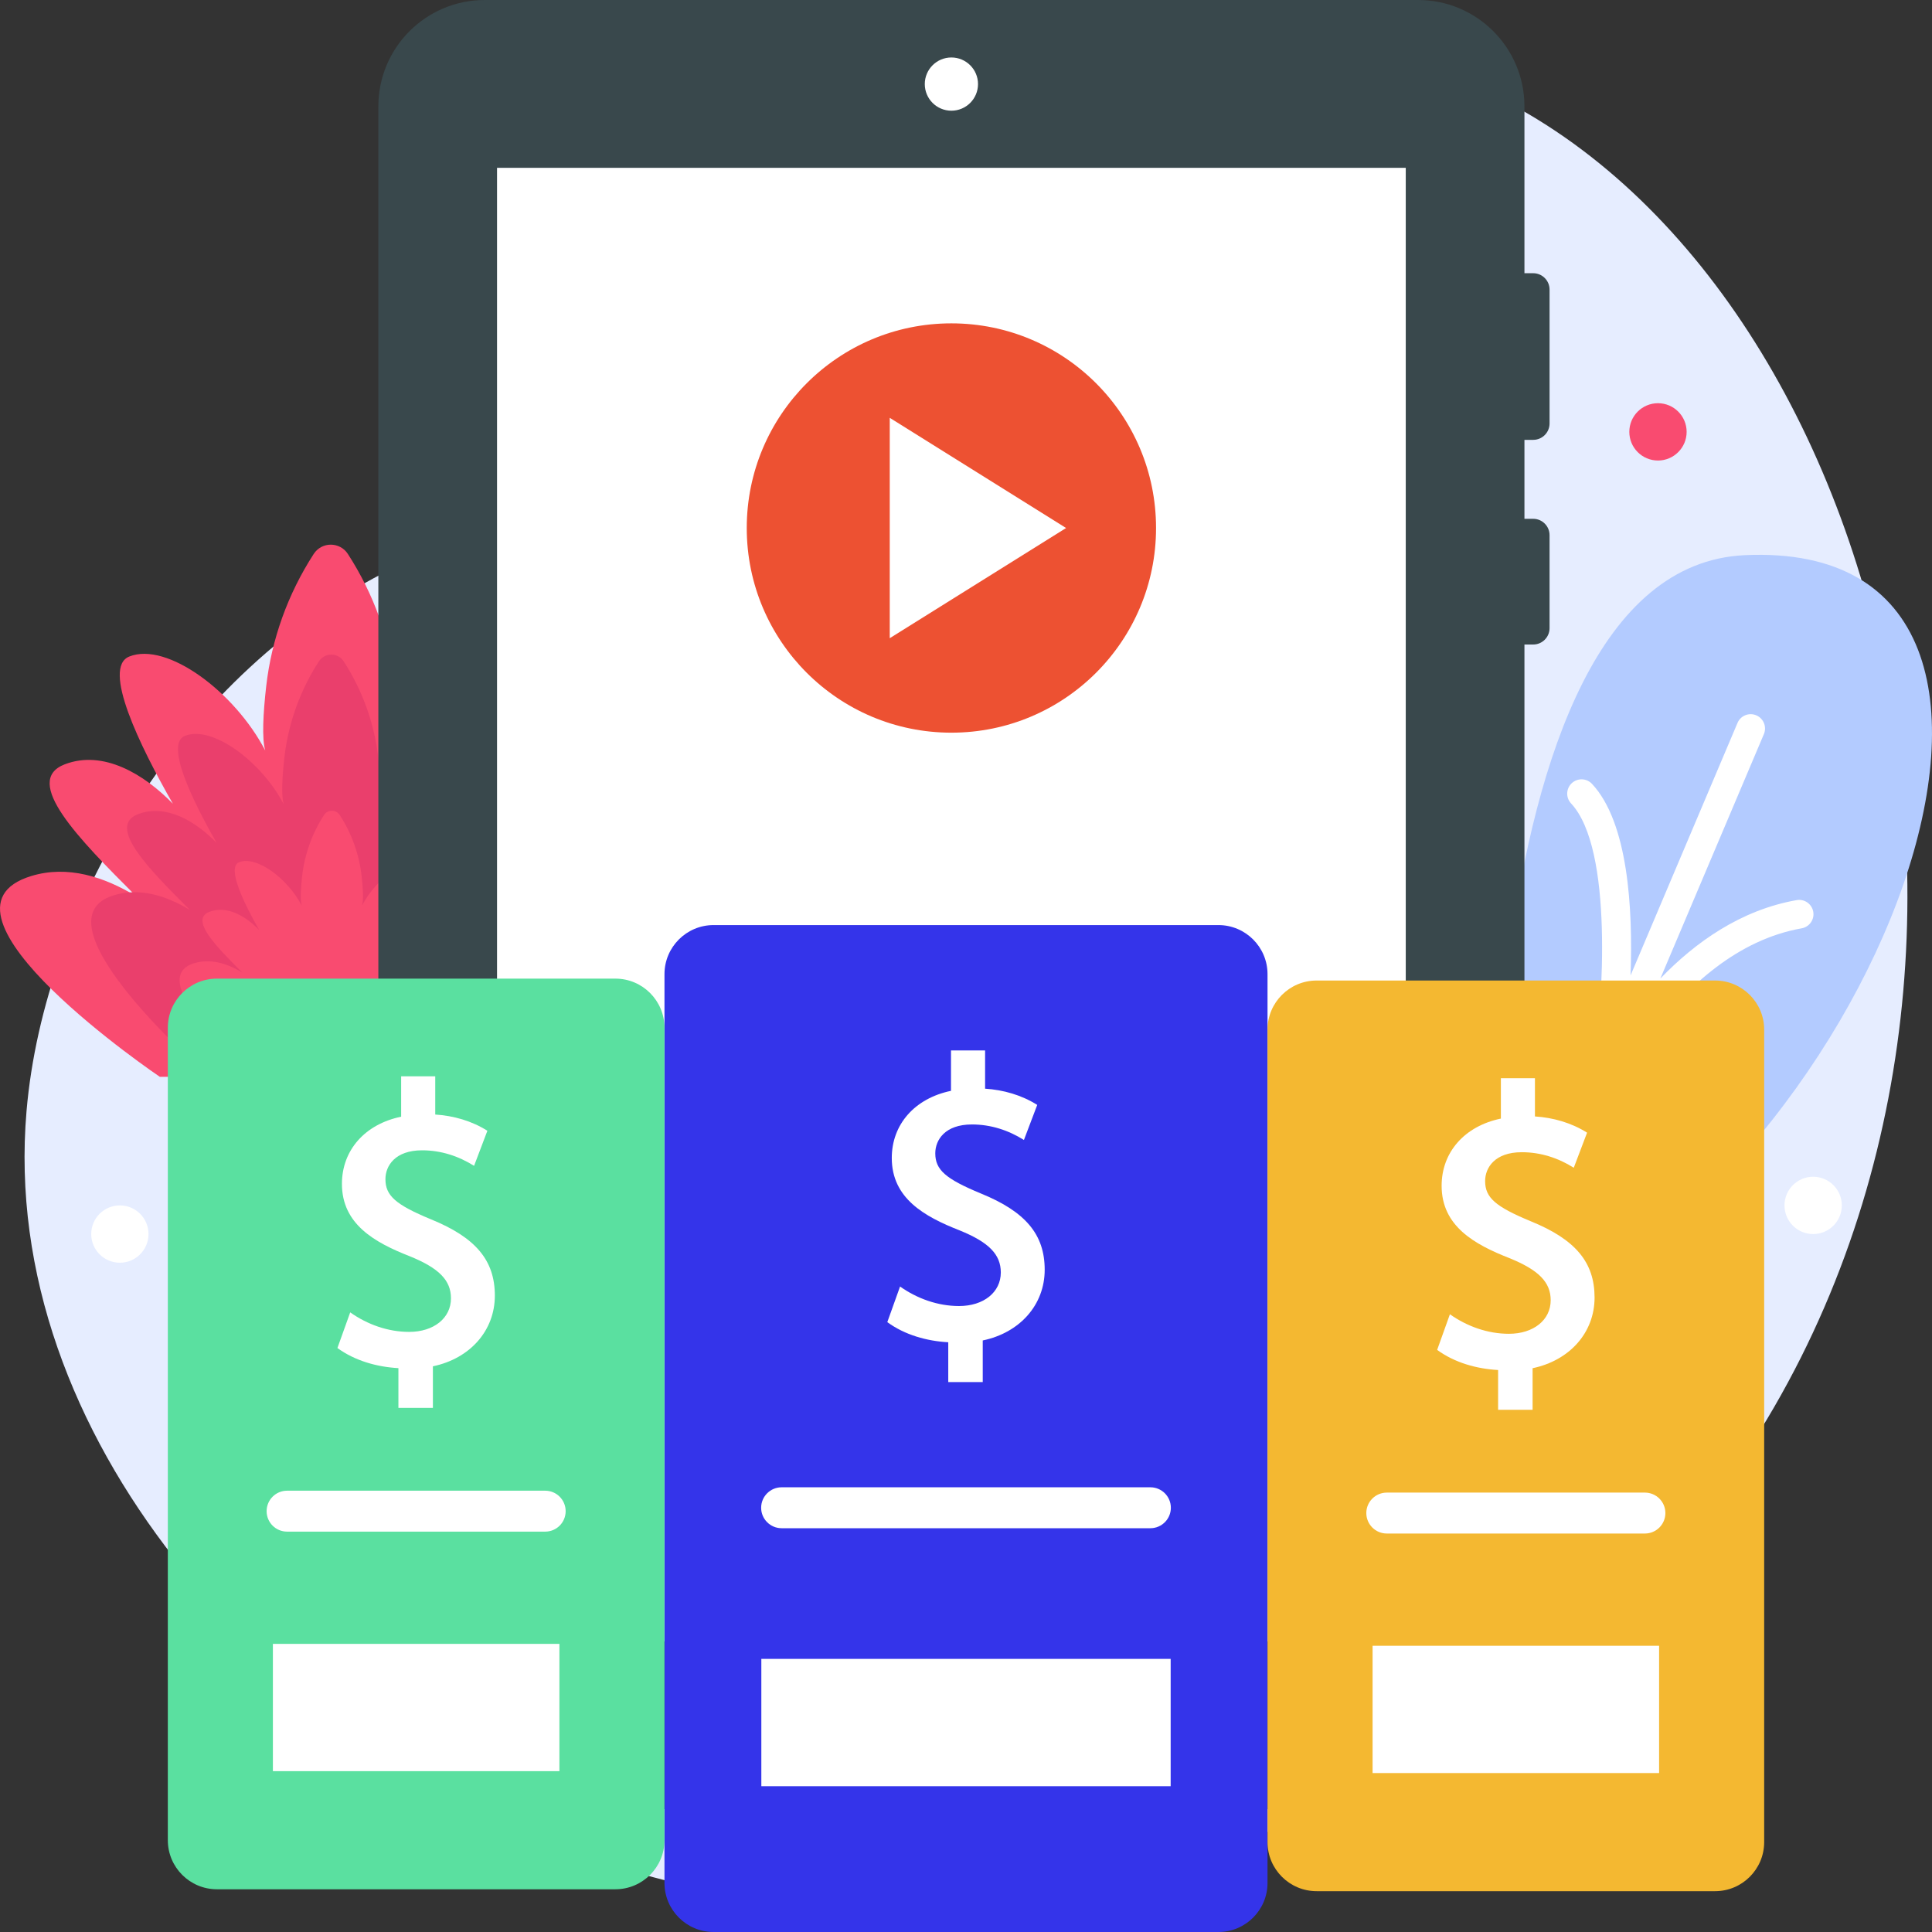 <svg xmlns="http://www.w3.org/2000/svg" width="60" height="60" viewBox="0 0 60 60" fill="none"><rect x="0" y="0" width="60" height="60" fill="#333333" stroke="none"/><g clip-path="url(#clip0_124_122)"><path d="M52.014 48.055C44.751 56.549 30.347 62.378 17.566 57.406C8.404 53.842 -0.044 44.625 0.824 34.504C1.375 28.09 5.708 20.831 12.205 17.648C17.318 15.143 21.72 16.166 24.522 12.44C26.985 9.166 24.97 6.536 27.061 3.927C30.368 -0.198 40.625 -0.135 46.89 3.217C59.298 9.856 64.637 33.295 52.014 48.055Z" fill="#E6EDFF"></path><path d="M56.309 38.325C56.801 38.325 57.199 37.926 57.199 37.435C57.199 36.944 56.801 36.545 56.309 36.545C55.818 36.545 55.419 36.944 55.419 37.435C55.419 37.926 55.818 38.325 56.309 38.325Z" fill="white"></path><path d="M3.723 39.215C4.214 39.215 4.612 38.816 4.612 38.325C4.612 37.833 4.214 37.435 3.723 37.435C3.231 37.435 2.833 37.833 2.833 38.325C2.833 38.816 3.231 39.215 3.723 39.215Z" fill="white"></path><path d="M51.49 14.302C51.981 14.302 52.38 13.903 52.38 13.412C52.38 12.921 51.981 12.522 51.49 12.522C50.998 12.522 50.6 12.921 50.6 13.412C50.6 13.903 50.998 14.302 51.49 14.302Z" fill="#F94B70"></path><path d="M19.686 27.204C18.439 26.826 17.183 27.315 16.113 28.037C17.948 26.204 19.934 24.269 18.532 23.735C17.336 23.279 16.069 24.044 15.178 24.961C16.202 23.168 17.392 20.733 16.531 20.389C15.361 19.921 13.258 21.487 12.308 23.31C12.418 22.94 12.372 22.139 12.28 21.322C12.114 19.853 11.606 18.444 10.803 17.203C10.554 16.819 9.992 16.819 9.743 17.203C8.94 18.444 8.432 19.853 8.266 21.322C8.174 22.139 8.128 22.94 8.238 23.31C7.289 21.487 5.185 19.921 4.015 20.389C3.154 20.733 4.344 23.168 5.369 24.961C4.478 24.044 3.211 23.279 2.015 23.735C0.665 24.249 2.455 26.061 4.226 27.831C3.231 27.227 2.1 26.863 0.976 27.204C-2.641 28.301 4.963 33.441 4.963 33.441H15.699C15.699 33.441 23.303 28.301 19.686 27.204Z" fill="#F94B70"></path><path d="M17.127 27.804C16.221 27.529 15.309 27.885 14.532 28.409C15.864 27.078 17.307 25.672 16.289 25.284C15.42 24.952 14.499 25.509 13.852 26.175C14.596 24.872 15.461 23.103 14.835 22.853C13.985 22.513 12.457 23.651 11.767 24.975C11.847 24.706 11.814 24.125 11.747 23.531C11.626 22.464 11.257 21.44 10.674 20.539C10.493 20.26 10.085 20.26 9.904 20.539C9.32 21.44 8.952 22.464 8.831 23.531C8.764 24.125 8.731 24.706 8.81 24.975C8.121 23.651 6.592 22.513 5.742 22.853C5.117 23.103 5.982 24.872 6.726 26.175C6.078 25.509 5.158 24.952 4.289 25.284C3.308 25.657 4.609 26.974 5.896 28.259C5.172 27.821 4.351 27.556 3.534 27.804C0.907 28.601 6.508 33.441 6.508 33.441H14.308C14.308 33.441 19.755 28.601 17.127 27.804Z" fill="#EA3F6C"></path><path d="M14.64 29.914C14.066 29.74 13.488 29.965 12.995 30.297C13.84 29.454 14.754 28.563 14.109 28.317C13.558 28.107 12.975 28.46 12.565 28.882C13.036 28.056 13.584 26.935 13.188 26.777C12.649 26.562 11.681 27.282 11.244 28.122C11.294 27.951 11.273 27.583 11.231 27.207C11.154 26.531 10.921 25.882 10.551 25.311C10.436 25.134 10.178 25.134 10.063 25.311C9.693 25.882 9.46 26.531 9.383 27.207C9.341 27.583 9.32 27.951 9.37 28.122C8.933 27.282 7.965 26.562 7.426 26.777C7.03 26.935 7.578 28.056 8.049 28.882C7.639 28.46 7.056 28.107 6.505 28.317C5.884 28.554 6.708 29.388 7.524 30.203C7.065 29.925 6.544 29.757 6.027 29.914C4.362 30.419 7.868 33.441 7.868 33.441H12.81C12.81 33.441 16.305 30.419 14.64 29.914Z" fill="#F94B70"></path><path d="M46.348 41.562C46.348 41.562 45.137 17.659 54.189 17.241C65.876 16.701 58.219 37.006 46.348 41.562Z" fill="#B3CBFF"></path><path d="M56.312 28.315C56.269 28.073 56.039 27.911 55.796 27.954C54.059 28.26 52.647 29.264 51.564 30.389L54.779 22.799C54.875 22.572 54.769 22.311 54.543 22.215C54.316 22.119 54.055 22.225 53.96 22.451L50.638 30.293C50.715 28.202 50.56 25.54 49.441 24.344C49.273 24.164 48.992 24.155 48.812 24.323C48.633 24.49 48.623 24.772 48.791 24.951C50.115 26.368 49.77 31.15 49.517 32.94L45.938 41.388C45.842 41.614 45.948 41.875 46.174 41.971C46.231 41.995 46.29 42.006 46.348 42.006C46.521 42.006 46.686 41.904 46.758 41.735L49.744 34.685L49.744 34.685C49.766 34.634 51.969 29.532 55.951 28.83C56.193 28.787 56.355 28.557 56.312 28.315Z" fill="white"></path><path d="M47.615 13.66C47.895 13.66 48.123 13.432 48.123 13.151V8.994C48.123 8.713 47.895 8.485 47.615 8.485H47.343V3.305C47.343 1.48 45.863 0 44.038 0H15.055C13.23 0 11.75 1.48 11.75 3.305V52.881C11.75 54.707 13.23 56.186 15.055 56.186H44.038C45.863 56.186 47.343 54.707 47.343 52.881V20.016H47.615C47.895 20.016 48.123 19.788 48.123 19.507V16.621C48.123 16.34 47.895 16.112 47.615 16.112H47.343V13.66H47.615Z" fill="#39484C"></path><path d="M15.436 5.212H43.657V50.975H15.436V5.212Z" fill="white"></path><path d="M29.546 3.438C30.003 3.438 30.373 3.068 30.373 2.611C30.373 2.155 30.003 1.785 29.546 1.785C29.09 1.785 28.72 2.155 28.72 2.611C28.72 3.068 29.09 3.438 29.546 3.438Z" fill="white"></path><path d="M29.546 22.754C33.057 22.754 35.902 19.908 35.902 16.398C35.902 12.888 33.057 10.042 29.546 10.042C26.036 10.042 23.191 12.888 23.191 16.398C23.191 19.908 26.036 22.754 29.546 22.754Z" fill="#ED5132"></path><path d="M27.632 19.82V12.976L33.108 16.398L27.632 19.82Z" fill="white"></path><path d="M37.839 60H22.161C21.319 60 20.636 59.317 20.636 58.475V30.254C20.636 29.412 21.319 28.729 22.161 28.729H37.839C38.681 28.729 39.364 29.412 39.364 30.254V58.475C39.364 59.317 38.681 60 37.839 60Z" fill="#3434EA"></path><path d="M30.463 37.065C29.364 36.61 29.046 36.33 29.046 35.817C29.046 35.404 29.344 34.921 30.185 34.921C30.765 34.921 31.312 35.097 31.799 35.403L32.212 34.314C31.727 34.008 31.163 33.847 30.593 33.81V32.622H29.534V33.877C28.413 34.108 27.695 34.915 27.695 35.963C27.695 37.213 28.707 37.782 29.8 38.21C30.71 38.579 31.081 38.958 31.081 39.518C31.081 40.132 30.548 40.56 29.784 40.56C29.126 40.56 28.486 40.331 27.952 39.954L27.556 41.06C28.101 41.458 28.781 41.648 29.449 41.685V42.921H30.52V41.629C31.677 41.388 32.444 40.519 32.444 39.433C32.444 38.339 31.851 37.631 30.463 37.065Z" fill="white"></path><path d="M35.726 47.46H24.274C23.923 47.46 23.638 47.175 23.638 46.825C23.638 46.474 23.923 46.189 24.274 46.189H35.726C36.077 46.189 36.362 46.474 36.362 46.825C36.362 47.175 36.077 47.46 35.726 47.46Z" fill="white"></path><path d="M23.644 51.518H36.356V55.472H23.644V51.518Z" fill="white"></path><path d="M19.11 58.673H6.737C5.895 58.673 5.212 57.99 5.212 57.148V31.918C5.212 31.075 5.895 30.392 6.737 30.392H19.11C19.953 30.392 20.636 31.075 20.636 31.918V57.148C20.636 57.99 19.953 58.673 19.11 58.673Z" fill="#5AE0A0"></path><path d="M13.386 37.868C12.287 37.413 11.97 37.133 11.97 36.62C11.97 36.207 12.268 35.724 13.109 35.724C13.689 35.724 14.236 35.9 14.723 36.206L15.136 35.117C14.651 34.81 14.086 34.65 13.517 34.613V33.425H12.458V34.68C11.336 34.911 10.619 35.718 10.619 36.766C10.619 38.016 11.631 38.585 12.723 39.013C13.634 39.382 14.005 39.761 14.005 40.321C14.005 40.935 13.471 41.363 12.707 41.363C12.05 41.363 11.409 41.134 10.876 40.757L10.479 41.864C11.025 42.261 11.704 42.451 12.373 42.489V43.724H13.444V42.432C14.6 42.191 15.368 41.322 15.368 40.236C15.368 39.142 14.775 38.434 13.386 37.868Z" fill="white"></path><path d="M16.932 47.566H8.915C8.564 47.566 8.28 47.282 8.28 46.931C8.28 46.58 8.564 46.295 8.915 46.295H16.932C17.283 46.295 17.567 46.58 17.567 46.931C17.567 47.282 17.283 47.566 16.932 47.566Z" fill="white"></path><path d="M8.475 51.052H17.373V55.005H8.475V51.052Z" fill="white"></path><path d="M53.263 58.732H40.89C40.047 58.732 39.364 58.049 39.364 57.207V31.976C39.364 31.134 40.047 30.451 40.89 30.451H53.263C54.105 30.451 54.788 31.134 54.788 31.976V57.207C54.788 58.05 54.105 58.732 53.263 58.732Z" fill="#F4B831"></path><path d="M47.539 37.927C46.44 37.472 46.122 37.192 46.122 36.679C46.122 36.266 46.42 35.783 47.261 35.783C47.841 35.783 48.388 35.959 48.875 36.265L49.288 35.176C48.803 34.87 48.239 34.709 47.669 34.672V33.484H46.611V34.739C45.489 34.97 44.771 35.777 44.771 36.825C44.771 38.075 45.783 38.644 46.876 39.072C47.786 39.441 48.158 39.82 48.158 40.38C48.158 40.994 47.624 41.422 46.86 41.422C46.203 41.422 45.562 41.193 45.028 40.816L44.632 41.922C45.177 42.32 45.857 42.51 46.525 42.547V43.783H47.596V42.491C48.753 42.249 49.521 41.381 49.521 40.295C49.52 39.201 48.928 38.493 47.539 37.927Z" fill="white"></path><path d="M51.084 47.625H43.068C42.717 47.625 42.432 47.34 42.432 46.989C42.432 46.639 42.717 46.354 43.068 46.354H51.084C51.435 46.354 51.72 46.639 51.72 46.989C51.72 47.34 51.435 47.625 51.084 47.625Z" fill="white"></path><path d="M42.627 51.111H51.525V55.064H42.627V51.111Z" fill="white"></path></g><defs><clipPath id="clip0_124_122"><rect width="60" height="60" fill="white"></rect></clipPath></defs></svg>